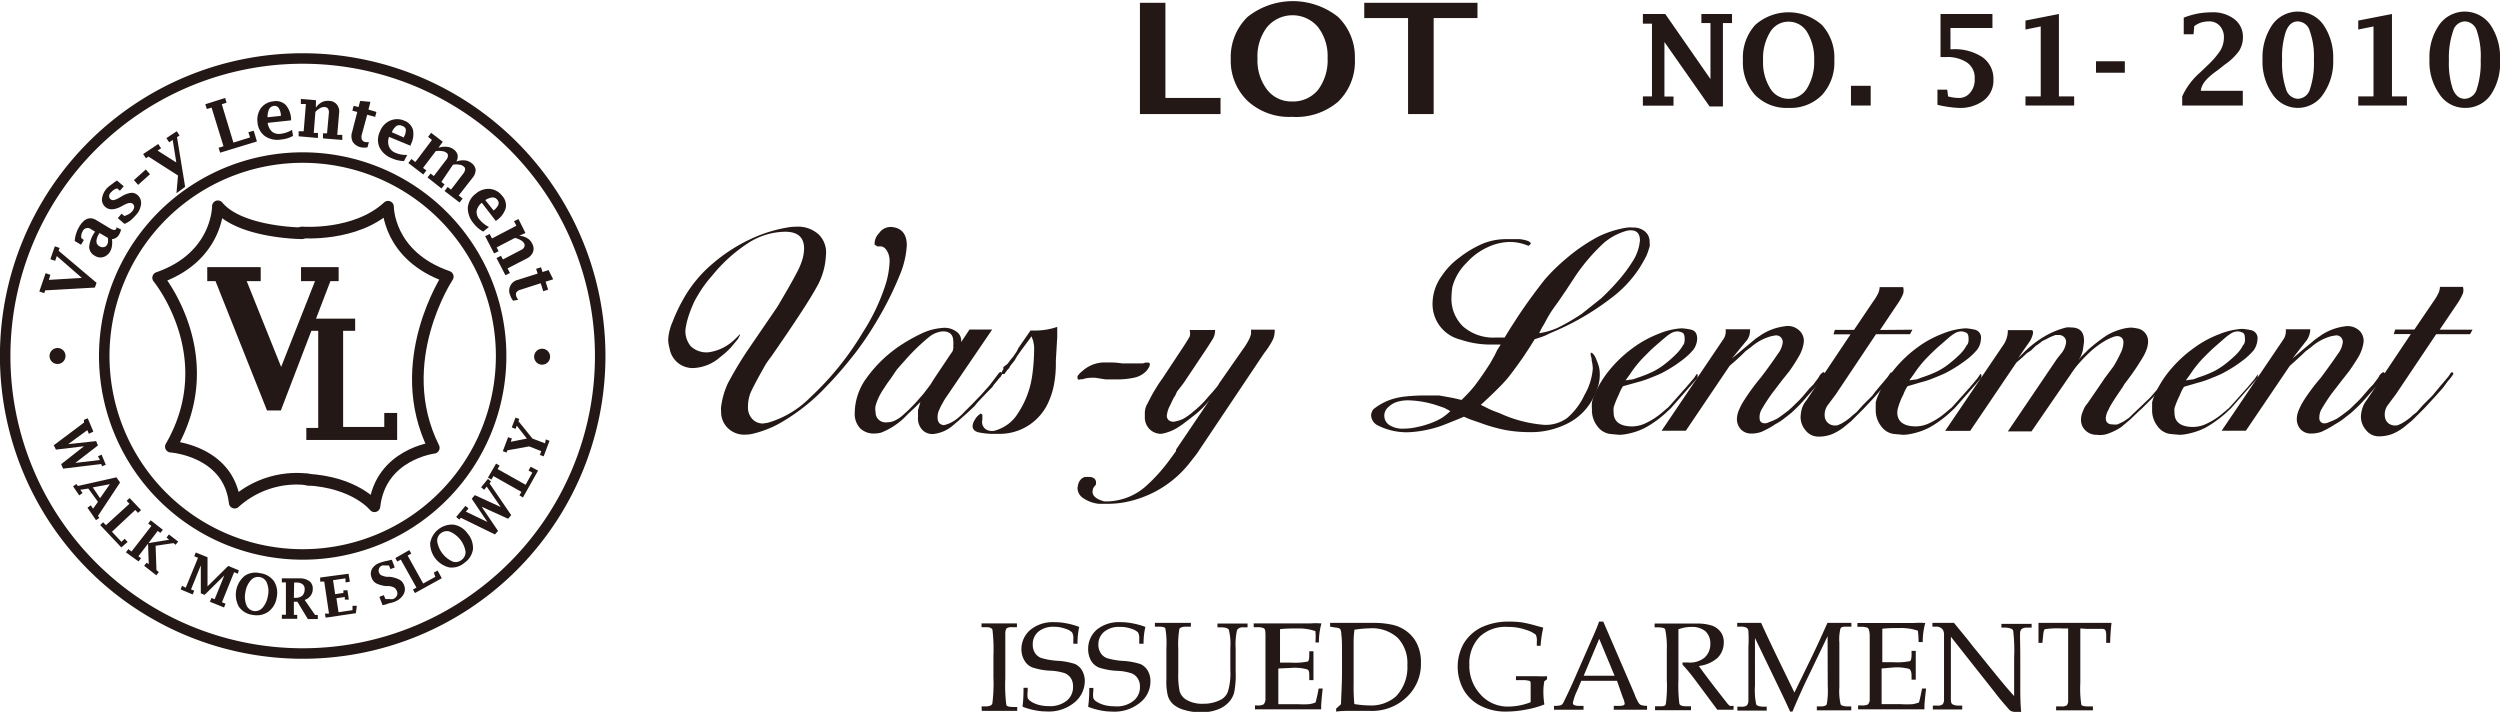 <svg xmlns="http://www.w3.org/2000/svg" viewBox="0 0 178.65 50.87"><defs><style>.vasy-1,.vasy-3{fill:none;stroke:#231815;stroke-linecap:round;stroke-linejoin:round}.vasy-1{stroke-width:.83px}.vasy-2{fill:#231815}.vasy-3{stroke-width:.75px}</style></defs><path class="vasy-1" d="M22.08 34.27a6.61 6.61 0 00-5.31 1.65c-.42-3.72-4.56-4-4.56-4 3.72-6.45-.91-12.07-.91-12.07 4.3-1.49 4.27-5.11 4.27-5.11 1.57 1.9 6 1.93 6 1.93"/><path class="vasy-1" d="M21.91 34.27c3.49.18 4.85 1.91 4.85 1.91C27.18 32.46 31 32 31 32c-3.06-6.12 1-12.23 1-12.23-4.3-1.49-4.27-5-4.27-5-2.32 2.15-6.16 1.84-6.16 1.84"/><path class="vasy-2" d="M19.08 29.33l-3.68-9.24h-.59v-1h3.82v1h-1l2.46 6.13 2.42-6.13h-1v-1h2.69v1h-.59l-3.54 9.24z"/><path class="vasy-2" d="M28.38 31.44h-6.49v-.86h.85v-6.94h-.85v-.87h3.49v.87h-.86v6.87h2.94v-1h.92z"/><path class="vasy-3" d="M35.81 25.44a14.18 14.18 0 11-14.17-14.18 14.18 14.18 0 0114.17 14.18z"/><path class="vasy-3" d="M42.89 25.44A21.26 21.26 0 1121.63 4.18a21.26 21.26 0 0121.26 21.26z"/><path class="vasy-2" d="M6.78 20.55l-3.55.2-.07.2-.35-.12.45-1.31.34.12-.11.36 2.36-.14-1.79-1.56-.12.34-.34-.12.32-.92.34.12-.07.2 2.71 2.29zM8 17.09a1.61 1.61 0 010 .48 1 1 0 01-.13.4.84.84 0 01-.49.4.72.72 0 01-.6-.09.74.74 0 01-.41-.63 2.22 2.22 0 01.36-1l.06-.1-.27-.16a.39.39 0 00-.62.15.75.75 0 00-.09.47l.18.14-.2.34-.45-.27a2.31 2.31 0 01.31-1c.35-.6.77-.77 1.23-.49l1 .6c.22.13.37.14.44 0a.79.79 0 000-.09l.33.16a1.21 1.21 0 01-.13.35.64.64 0 01-.52.34zM7.71 17l-.6-.35-.05.09a1 1 0 00-.17.52.4.4 0 00.22.34.43.43 0 00.31.06.33.33 0 00.23-.17.48.48 0 00.07-.21 1.34 1.34 0 00-.01-.28zm1.19-1l-.48-.41.27-.32.2.17a3.37 3.37 0 00.32-.14 1 1 0 00.22-.18.61.61 0 00.16-.31.28.28 0 00-.11-.25c-.12-.1-.32-.07-.61.08l-.2.11c-.49.26-.87.27-1.13.05a.68.68 0 01-.25-.61 1.36 1.36 0 01.36-.75 2.27 2.27 0 01.35-.28 3 3 0 01.36-.26l.48.41-.27.32-.2-.17a.88.88 0 00-.24.11.8.8 0 00-.17.15.39.39 0 00-.16.28.3.3 0 00.1.24.32.32 0 00.23.06 1.4 1.4 0 00.41-.18l.21-.12a1.63 1.63 0 01.63-.22.61.61 0 01.45.16.74.74 0 01.25.64 1.34 1.34 0 01-.35.77 3.77 3.77 0 01-.4.4 2.1 2.1 0 01-.43.25zm.97-2.79l-.3-.34.85-.76.3.34zm2.74.6l.11-1.27-2.11-1.35-.18.12-.2-.3 1.08-.72.2.31-.25.16 1.34.85-.26-1.61-.25.17-.2-.3.74-.49.2.3-.18.12.58 3.55zm5.75-3.7l-2.63.8-.11-.35.35-.11-.85-2.76-.34.1-.11-.34L16.09 7l.1.34-.34.11.83 2.74 1.19-.37-.12-.37.38-.11zm2.58-.4a2.13 2.13 0 01-.85.26 1.58 1.58 0 01-1.17-.25 1.35 1.35 0 01-.52-1 1.42 1.42 0 01.25-1 1.26 1.26 0 01.89-.48 1 1 0 01.87.25 1.62 1.62 0 01.39 1v.11l-1.67.18a1 1 0 00.31.63.81.81 0 00.63.15 2 2 0 00.8-.28zm-1.82-1.33l.95-.1v-.07a1 1 0 00-.16-.5.35.35 0 00-.34-.14.44.44 0 00-.34.23 1.31 1.31 0 00-.11.58zm3.45-.69A1.29 1.29 0 0123 7.3a1 1 0 01.54-.09.71.71 0 01.54.27.81.81 0 01.15.63l-.13 1.53h.36V10l-1.38-.11v-.36h.29l.13-1.44a.5.5 0 00-.06-.32.29.29 0 00-.23-.12.55.55 0 00-.32.07 1.57 1.57 0 00-.35.27l-.12 1.51h.3v.36l-1.38-.12v-.36h.36l.16-1.95h-.36v-.36l1.08.09zm3.69 2.84a1.43 1.43 0 01-.46 0 .94.94 0 01-.59-.39.91.91 0 01-.05-.7L25.53 8l-.35-.09.09-.35.35.09.12-.44.73.07-.14.55.57.17-.09.35-.57-.15-.38 1.4a.57.57 0 000 .37.33.33 0 00.24.18 1 1 0 00.26 0zm2.61.98a2.27 2.27 0 01-.87-.2 1.61 1.61 0 01-.89-.8 1.36 1.36 0 01.05-1.13 1.35 1.35 0 01.72-.76 1.25 1.25 0 011 0 1 1 0 01.63.65 1.57 1.57 0 01-.16 1.06v.09l-1.55-.64a1 1 0 000 .7.8.8 0 00.46.44 1.91 1.91 0 00.84.15zM28 9.45l.87.38v-.06a.92.92 0 00.13-.52.34.34 0 00-.26-.25.43.43 0 00-.41 0 1.13 1.13 0 00-.33.45zm3.33 1.11a1.45 1.45 0 01.6-.07.91.91 0 01.48.18.73.73 0 01.29.4.7.7 0 01-.09.47 1.47 1.47 0 01.6-.08.92.92 0 01.48.19.71.71 0 01.3.47.9.9 0 01-.21.57l-1 1.28.28.22-.22.28-1.07-.82.22-.29.24.19.88-1.15a.64.64 0 00.13-.3.25.25 0 00-.13-.22.5.5 0 00-.3-.11 1.15 1.15 0 00-.44 0L31.54 13l.23.18-.22.29-1-.79.22-.28.23.18.88-1.15a.48.48 0 00.13-.3.23.23 0 00-.12-.22.57.57 0 00-.3-.11 1.47 1.47 0 00-.45 0l-.91 1.2.24.18-.22.29-1.07-.82.22-.29.28.22L30.87 10l-.28-.22.22-.29.83.64zm3.2 5.99a2.15 2.15 0 01-.68-.58 1.68 1.68 0 01-.42-1.13 1.39 1.39 0 01.57-1 1.37 1.37 0 011-.34 1.24 1.24 0 01.89.5 1 1 0 01.25.87 1.62 1.62 0 01-.63.86l-.08.06-1-1.3a1 1 0 00-.37.59.79.79 0 00.21.61 2 2 0 00.67.53zm.15-2.25l.59.74a1.06 1.06 0 00.34-.4.34.34 0 00-.07-.36.41.41 0 00-.37-.17 1.15 1.15 0 00-.49.19zm2.42 2.55a1.19 1.19 0 01.56.16.9.9 0 01.37.4.72.72 0 01.06.6.91.91 0 01-.46.47l-1.36.7.17.33-.32.16-.64-1.23.32-.16.14.26 1.28-.67a.43.43 0 00.24-.21.3.3 0 000-.26.59.59 0 00-.24-.23 1.4 1.4 0 00-.42-.17l-1.31.68.14.27-.32.16-.64-1.23.32-.16.17.32 1.74-.91-.17-.32.32-.16.5 1zm-.43 4.64a1.25 1.25 0 01-.22-.41A.79.79 0 0137 20l1.42-.45-.11-.34.35-.11.11.34.43-.14.33.66-.54.17.18.57-.35.11-.18-.57-1.43.46a.55.55 0 00-.31.19.38.38 0 000 .3 1.1 1.1 0 00.13.23zM4.68 25.44a.57.57 0 11-.56-.57.56.56 0 01.56.57zm34.63.04a.57.57 0 11-.57-.56.57.57 0 01.57.56zM3.84 31.82L6 30.2V30l.27-.11.4.95-.32.16-.11-.26-1.37 1 2-.22.13.31-1.62 1.25 1.76-.21L7 32.6l.26-.11.3.72-.26.11-.07-.16-2.72.33-.14-.32L6 31.89l-2 .24zm2.47 3.09l-.57.09.16.23-.24.17-.44-.65.24-.16.1.14 2.76-.62.26.37L7 36.87l.1.14-.24.16-.61-.89.24-.17.16.24.35-.49zm.32-.08l.52.77.7-1zm2.04 4.29l-1.51-1.6.21-.2.2.21L9.25 36l-.2-.21.21-.2.82.86-.22.2-.19-.21L8 38l.68.72.23-.22.21.23zm.33.35l.17-.23.23.17 1.42-1.83-.23-.17.18-.23.87.68-.18.22-.19-.14-.66.87 1.48-.24-.19-.15.17-.23.66.51-.18.23-.15-.12-1.28.19.06 1.74.17.14-.18.23-.87-.68.18-.22.15.11-.05-1.47-.69.9.19.14-.18.23zM13.27 42l.88-2.14-.27-.11.11-.27.84.34v2.08l1.48-1.46.75.31L17 41l-.27-.11-.87 2.15.26.1-.11.27L15 43l.11-.27.23.09.69-1.7-1.41 1.39-.27-.11v-2l-.7 1.72.23.09-.11.27-.86-.36.1-.26zm4.79 1.94a1.39 1.39 0 01-1-.6 1.77 1.77 0 01.41-2.18 1.37 1.37 0 011.12-.2 1.42 1.42 0 011 .59 1.58 1.58 0 01.18 1.16 1.54 1.54 0 01-.59 1 1.45 1.45 0 01-1.12.23zm.05-.28a.69.69 0 00.65-.23 1.65 1.65 0 00.38-.83 1.53 1.53 0 00-.06-.92.65.65 0 00-.51-.44.67.67 0 00-.64.22 1.61 1.61 0 00-.39.84 1.63 1.63 0 00.06.92.69.69 0 00.51.44zM21 43v.94h.24v.28h-1.1v-.29h.29v-2.31h-.29v-.29h1.25a1.16 1.16 0 01.72.2.64.64 0 01.24.54.79.79 0 01-.15.49.83.83 0 01-.43.31l.75 1.08h.19v.29H22L21.25 43zm0-.28h.1a.73.73 0 00.5-.15.63.63 0 00.17-.46.41.41 0 00-.14-.35.62.62 0 00-.42-.13h-.19zm4.43 1.1l-2.16.32-.05-.29h.29l-.34-2.29h-.29v-.29l2.03-.27.09.57-.31.05v-.29l-.89.13.15 1 .59-.09v-.19h.29l.1.67h-.29v-.19l-.6.09.15 1 1-.15v-.31h.31zm1.91-.57l-.23-.6.32-.12.11.28h.3a.86.86 0 00.24 0 .48.48 0 00.28-.24.38.38 0 000-.33.5.5 0 00-.19-.25 1 1 0 00-.39-.11h-.22a2.09 2.09 0 01-.67-.19.72.72 0 01-.32-.37.75.75 0 010-.64 1 1 0 01.54-.45 2.64 2.64 0 01.4-.12L28 40l.21.55-.31.12-.1-.26h-.27a.79.79 0 00-.22 0 .38.38 0 00-.22.21.35.35 0 000 .3.34.34 0 00.16.19 1.48 1.48 0 00.38.11h.22a2 2 0 01.71.21.7.7 0 01.31.38.73.73 0 01-.05.69 1.23 1.23 0 01-.65.51 1.81 1.81 0 01-.37.1 2.66 2.66 0 01-.46.14zm4.23-1.93l-1.92 1.06-.14-.25.25-.14-1.12-2-.25.14-.14-.25 1-.57.14.25-.26.14 1.11 2 .87-.48-.11-.3.27-.15zm1.63-1.11a1.39 1.39 0 01-1.08.34 1.77 1.77 0 01-1.38-1.74 1.59 1.59 0 011.67-1.32 1.52 1.52 0 011 .63 1.58 1.58 0 01.39 1.11 1.42 1.42 0 01-.6.98zM33 40a.67.67 0 00.26-.63A1.89 1.89 0 0032.17 38a.67.67 0 00-.67.11.65.65 0 00-.25.62 1.91 1.91 0 001.1 1.4A.66.66 0 0033 40zm2.37-1.81L32.93 37l-.11.13-.22-.19.66-.79.22.18-.19.23 1.54.74-1.12-1.66.22-.26 1.85.85-1-1.46-.18.23-.22-.18.49-.6.22.19-.11.13 1.55 2.27-.22.26-1.89-.86 1.17 1.73zm3.08-4.56l-1.08 1.92-.25-.15.14-.25-2-1.13-.14.25-.25-.14.58-1 .25.14-.14.25 2 1.12.48-.86-.27-.16.15-.27zm-.64-1.73l-1.55.28-.06.16-.27-.1.38-1 .27.1-.08.23 1.15-.23-.72-.92-.09.23-.27-.11.27-.7.27.1-.06.16 1 1.24.9.34.05-.28.27.1-.42 1.11-.27-.1.1-.27zm84.36-24.29L118.94 3v3.9h.65v.65h-2.19v-.66h.65v-5.2h-.65V1h1.6l3.23 4.65v-4h-.65V1h2.19v.65h-.65v5.96zm5.64.1a3.15 3.15 0 01-2.39-.92 3.47 3.47 0 01-.87-2.5 3.47 3.47 0 01.87-2.5 3.59 3.59 0 014.78 0 3.44 3.44 0 01.88 2.5 3.44 3.44 0 01-.88 2.5 3.15 3.15 0 01-2.39.92zm0-.65a1.54 1.54 0 001.33-.76 3.62 3.62 0 00.5-2 3.65 3.65 0 00-.5-2 1.53 1.53 0 00-1.33-.75 1.51 1.51 0 00-1.32.75 3.57 3.57 0 00-.5 2 3.52 3.52 0 00.5 2 1.52 1.52 0 001.32.76zm4.46.48V6.13h1.41v1.41zm6.18-.05V6.41h.7l.06.48A3 3 0 00140 7a1 1 0 00.79-.38 1.4 1.4 0 00.32-1 1.31 1.31 0 00-.53-1.14 2.52 2.52 0 00-1.54-.4h-.37V1h3.71v1h-3v1.52h.12a3.59 3.59 0 012.17.57 1.88 1.88 0 01.78 1.6 1.78 1.78 0 01-.67 1.47 2.79 2.79 0 01-1.83.55 8.08 8.08 0 01-1.5-.22zM147.13 1v5.89h1.09v.65h-3.48v-.65h1.09v-5l-1.09.22v-.64zm2.65 4.2v-.82h2.06v.82zm6.16 2.34v-.65a5 5 0 011.28-1.71l.51-.49a5.94 5.94 0 00.93-1.07 1.81 1.81 0 00.26-.92 1.2 1.2 0 00-.3-.86 1 1 0 00-.78-.31 2 2 0 00-.55.08 1.79 1.79 0 00-.49.26l-.05.58h-.7V1.26a6.1 6.1 0 011-.29 5.66 5.66 0 011-.09 2.5 2.5 0 011.62.49 1.57 1.57 0 01.61 1.29 1.82 1.82 0 01-.29 1 4.14 4.14 0 01-1 .95l-.49.39c-.78.54-1.19 1-1.23 1.49h3v1.05zm8.27.17a2.16 2.16 0 01-1.83-1 4.05 4.05 0 01-.7-2.46 4.12 4.12 0 01.7-2.48 2.24 2.24 0 013.65 0 4.12 4.12 0 01.7 2.48 4.05 4.05 0 01-.7 2.46 2.17 2.17 0 01-1.82 1zm0-.65a.93.93 0 00.86-.69 5.83 5.83 0 00.28-2.08 5.48 5.48 0 00-.29-2.07.92.92 0 00-.86-.69q-.56 0-.84.69a5.73 5.73 0 00-.28 2.07 5.83 5.83 0 00.28 2.08.93.93 0 00.84.69zM170.93 1v5.89H172v.65h-3.48v-.65h1.09v-5l-1.09.22v-.64zm5.2 6.71a2.16 2.16 0 01-1.82-1 4 4 0 01-.7-2.46 4.05 4.05 0 01.7-2.48 2.24 2.24 0 013.65 0 4.11 4.11 0 01.69 2.48 4.05 4.05 0 01-.65 2.51 2.19 2.19 0 01-1.87.95zm0-.65a.93.93 0 00.86-.69 6.06 6.06 0 00.28-2.08 5.69 5.69 0 00-.27-2.07.93.93 0 00-.86-.69.9.9 0 00-.84.69 5.73 5.73 0 00-.3 2.07 5.83 5.83 0 00.28 2.08c.19.46.47.69.85.69zM63.8 16.23c.65.09 1 .52 1 1.3a6.42 6.42 0 01-.5 2.12 23.39 23.39 0 01-1.57 3.16 23.23 23.23 0 01-1.6 2.4c-.72.92-1.38 1.69-2 2.32a13.69 13.69 0 01-1.65 1.53 14.1 14.1 0 01-1.91 1.27 7.69 7.69 0 01-1.71.65 2.47 2.47 0 01-.6.08 1.67 1.67 0 01-1.26-.48 1.62 1.62 0 01-.47-1.22 1.1 1.1 0 010-.28 5.55 5.55 0 01.5-1.72 27.38 27.38 0 011.65-2.7l1.88-2.75.72-1.23c.2-.35.42-.74.65-1.18a4.93 4.93 0 00.44-1.07 3.1 3.1 0 00.09-.67q0-1.2-1.35-1.2a5 5 0 00-2.57.76 11.09 11.09 0 00-2.66 2.39 8.36 8.36 0 00-.71.91q-.24.36-.51.84a8.83 8.83 0 00-.49 1.24 5 5 0 00-.19.88 1.69 1.69 0 00.39 1.17 1.63 1.63 0 001.51.38 3.32 3.32 0 001.54-.8l.23-.22.23-.23v.07l-.15.28-.5.6a6.19 6.19 0 01-.48.46l-.3.24a3.07 3.07 0 01-1.92.77 1.66 1.66 0 01-1.68-1.4 2.29 2.29 0 01-.1-.67 3.72 3.72 0 01.31-1.23 12.41 12.41 0 01.84-1.75 9.19 9.19 0 012-2.39A11.92 11.92 0 0153.82 17a10 10 0 012.38-.73 3.53 3.53 0 01.7-.07 2.19 2.19 0 011.62.57 1.8 1.8 0 01.5 1.48 5 5 0 01-.71 2.35q-.72 1.31-3.19 4.87c-.17.22-.28.38-.35.48s-.23.41-.3.52c-.43.77-.71 1.31-.84 1.61a2.72 2.72 0 00-.18 1 1.19 1.19 0 00.3.85 1 1 0 00.8.33l.32-.05a7 7 0 003.05-1.83 20.83 20.83 0 003.7-4.57 14.53 14.53 0 001.68-3.53 6.4 6.4 0 00.27-1.57 1.58 1.58 0 00-.07-.53c-.12-.33-.29-.52-.5-.57h-.3l-.1-.07-.1-.05v-.15a1.1 1.1 0 01.32-.68 1 1 0 01.98-.43zm7.8 10.4v.13l-.08.15-.1.1-.43.52-.07.12-.3.3-.38.4-.38.4-.22.27-.5.47-.64.57-.39.33a2.54 2.54 0 01-1.31.61 1 1 0 01-.88-.27 1.2 1.2 0 01-.32-.91v-.5l.17-.59-.37.37-.47.44-.37.37a5.14 5.14 0 01-1.58 1 2 2 0 01-.52.07 1.39 1.39 0 01-1-.38 1.5 1.5 0 01-.38-1.09 4.28 4.28 0 01.78-2.41 9.4 9.4 0 012.8-2.62 11.77 11.77 0 011.2-.65 4.09 4.09 0 011-.33 4.54 4.54 0 01.53-.07 1.42 1.42 0 011 .3.77.77 0 01.29.72l.6-.9h1.62l-3.4 5-.2.36a4.69 4.69 0 00-.22.46 1.17 1.17 0 00-.08.46c0 .34.15.52.45.55a2.15 2.15 0 00.67-.27 2.61 2.61 0 00.38-.28 4.19 4.19 0 00.42-.4l.5-.5.55-.57.1-.1.25-.28.4-.45.53-.7.15-.2.12-.05zm-3.48-1.94a1.15 1.15 0 000-.3c0-.47-.25-.71-.75-.71a1.79 1.79 0 00-1 .42 14.37 14.37 0 00-1.69 1.64l-.4.45-.2.23-.44.65c-.17.22-.34.47-.51.74a4.55 4.55 0 00-.29.49 4 4 0 00-.27.69 1.19 1.19 0 000 .47.71.71 0 00.79.72 1.39 1.39 0 00.53-.1 2.39 2.39 0 00.66-.44 11.47 11.47 0 001.1-1.11l.35-.4.35-.46a3.31 3.31 0 00.3-.45l.45-.68.27-.4c.37-.55.59-.9.68-1a.83.83 0 00.07-.45z"/><path class="vasy-2" d="M75.55 23.36v.72l-.1 1.72a8.15 8.15 0 01-.14 1.72 5.46 5.46 0 01-.38 1.2A3.81 3.81 0 0171.27 31a5.45 5.45 0 01-1.37-.11c-.27-.08-.4-.23-.4-.46a1 1 0 01.16-.43l.07-.12a1.55 1.55 0 01.35-.33l.12.08V30a.62.62 0 00.47.77.79.79 0 00.43 0 3 3 0 00.71-.31 2.73 2.73 0 00.8-.73 6.86 6.86 0 00.76-1.4 6.57 6.57 0 00.4-1.56 14.22 14.22 0 00.13-1.91 1.58 1.58 0 00-.05-.38c0-.11-.08-.26-.13-.45l-.52.7-.2.27-.32.45-.17.3-.32.4-.07.15-.13.13-.22.3h-.17v-.18l.1-.17v-.15L72 26l.22-.3a2.68 2.68 0 00.33-.43 1.68 1.68 0 00.21-.37c.28-.42.58-.84.88-1.28H74a4.9 4.9 0 001.55-.26zm6.37 3.15a1.68 1.68 0 01-.79.46 5.63 5.63 0 01-1.43.14H79l-.7-.11a2.17 2.17 0 00-.4 0 1.63 1.63 0 00-.53.1h-.15q-.22.09-.22-.1a.33.33 0 010-.12 1.52 1.52 0 01.32-.34 2.37 2.37 0 011.53-.64h.52a5.76 5.76 0 01.83.07h1.47l.18-.06h.25c.13.09.07.3-.18.6zm9.17-2.95a1.68 1.68 0 01-.11.67 5.55 5.55 0 01-.64 1l-4.82 7.2-.47.6a7.68 7.68 0 01-4 2.7 6.61 6.61 0 01-1.75.27h-.8a2.43 2.43 0 01-1.13-.43.86.86 0 01-.37-.68 1.33 1.33 0 01.08-.38.72.72 0 01.44-.43h.28c.29 0 .47.11.52.33v.21l-.12.15a.5.5 0 00-.11.23c-.08.33.12.59.6.76l.2.07h.33a4.47 4.47 0 001.2-.23 4.31 4.31 0 001.47-.86 12.16 12.16 0 001.7-1.89l.45-.62v-.1l2.4-3.55a6.39 6.39 0 01-1.14 1.13c-.17.13-.35.28-.56.43a5.1 5.1 0 01-.44.32A3.29 3.29 0 0183 31a1.16 1.16 0 01-.85-.33 1.19 1.19 0 01-.34-.89v-.3a1.28 1.28 0 01.15-.57l.27-.52c.08-.15.18-.34.32-.56a8.87 8.87 0 01.5-.76l1.44-2.18c.29-.44.46-.72.52-.83a.82.82 0 000-.48h1.82a1.26 1.26 0 01-.15.62l-.4.63-1.69 2.53-.49.64-.12.27-.13.2-.25.53a1.72 1.72 0 00-.2.59.42.42 0 00.11.43.53.53 0 00.46.1 2.46 2.46 0 00.56-.18 3.82 3.82 0 00.71-.5 7.1 7.1 0 001.14-1.13c.19-.2.37-.41.55-.63a1.43 1.43 0 00.2-.3L88.79 25a5.11 5.11 0 00.42-.66 1.72 1.72 0 00.19-.48v-.3zm26.8-5.98a5.66 5.66 0 01-.22.66c-.09.19-.25.48-.48.86a8.39 8.39 0 01-2.08 2.22 18.65 18.65 0 01-3.67 2.2c-.38.17-.68.29-.87.39s-.5.2-.9.33l-.33.53-.52.79c-.46.65-.82 1.14-1.09 1.47s-.73.79-1.37 1.4l-.54.5.32.16.3.15.25.11.48.18a9.32 9.32 0 003.19.83 2.61 2.61 0 001.63-.49 4.91 4.91 0 001.24-1.65 4.46 4.46 0 00.59-1.86 2.47 2.47 0 00-.08-.6v-.13l-.07-.25v-.17h.08a.82.82 0 01.24.29 5.6 5.6 0 01.26.67 2.15 2.15 0 01.07.58 2.8 2.8 0 01-.11.82 4.23 4.23 0 01-.39.93 4.11 4.11 0 01-1.82 1.77 5.76 5.76 0 01-2.77.61 9.55 9.55 0 01-1.65-.15 11.82 11.82 0 01-1.85-.53l-.67-.23-.45-.19-.43.18-.52.21-.58.23a8.4 8.4 0 01-2.27.48 4.54 4.54 0 01-2.33-.47.84.84 0 01-.5-.73.72.72 0 01.18-.45 4.17 4.17 0 011.3-.7 5.06 5.06 0 011-.2 13 13 0 011.43-.07h.95l1 .18.6.14a10.55 10.55 0 00.93-1c.26-.34.64-.87 1.12-1.62l.32-.57.18-.37.25-.4h-.55a6.7 6.7 0 01-2.32-.35 2.61 2.61 0 01-2-2.62 3.4 3.4 0 01.67-1.95 5.14 5.14 0 011.23-1.28 7.53 7.53 0 011.67-1 4.34 4.34 0 011.68-.33h1c.51.07.77.18.77.33l-.15.15-.22-.08a3.34 3.34 0 00-1.11-.2 3.85 3.85 0 00-1.63.39 4.58 4.58 0 00-1.49 1.11 3.78 3.78 0 00-1 1.7 5.91 5.91 0 00-.07.78 2.76 2.76 0 00.82 2.05 3.28 3.28 0 002.35.8h.63l.4-.65.6-.93a40.18 40.18 0 011.89-2.59 13.74 13.74 0 011.59-1.54 12.53 12.53 0 012.19-1.49 7.13 7.13 0 012.11-.66 1.7 1.7 0 01.37 0 1.29 1.29 0 01.88.28.94.94 0 01.33.77 1.15 1.15 0 01.01.27zm-14.25 11.8l-.25-.14-.2-.1-.35-.12a7.11 7.11 0 00-2.13-.41 2.7 2.7 0 00-.88.11 1.59 1.59 0 00-.63.38.8.8 0 00.06 1.26 1.74 1.74 0 001.06.27 4.32 4.32 0 00.89-.1 6.88 6.88 0 001-.28 4.67 4.67 0 00.83-.39 4.15 4.15 0 00.6-.48zm13.55-12.2c0-.56-.3-.8-.9-.7a4.26 4.26 0 00-1.68.88 13.39 13.39 0 00-2.1 2.47l-.59.9-.58.85c-.25.34-.45.62-.59.85s-.27.47-.39.7l-.17.28-.2.4a5 5 0 001.33-.39 14.7 14.7 0 001.72-1l1.38-1.1a17.28 17.28 0 001.32-1.38 10.28 10.28 0 00.9-1.22 3.3 3.3 0 00.55-1.54z"/><path class="vasy-2" d="M121.31 26.76V27l-1.91 2.17-.43.4a7.71 7.71 0 01-1.41 1 4.86 4.86 0 01-1.35.45 2.63 2.63 0 01-.51.05l-.65-.06a1.35 1.35 0 01-.9-.55 1.85 1.85 0 01-.39-1.21 3 3 0 010-.49 2.53 2.53 0 01.17-.53 7.34 7.34 0 011.07-1.77 8.9 8.9 0 011.72-1.62 7.79 7.79 0 011.84-1 5.06 5.06 0 011.62-.38 4.44 4.44 0 01.63.09c.32.06.47.28.47.66a1.42 1.42 0 01-.25.75 4.35 4.35 0 01-.75.72 9.82 9.82 0 01-1.57 1c-.28.13-.58.25-.89.37a6.67 6.67 0 01-.84.27l-1 .28a3 3 0 00-.3.6 5.94 5.94 0 00-.37.92 1.93 1.93 0 000 .35c0 .65.44 1 1.33 1a2.28 2.28 0 001-.25 5 5 0 001.06-.68l.5-.42.23-.25 1.09-1.23.53-.62.2-.3.07.05zm-1-2.13a.82.82 0 00.07-.25 1 1 0 000-.23c0-.23-.07-.36-.21-.4a1.1 1.1 0 00-.26-.07 1 1 0 00-.44.1 2.92 2.92 0 00-.49.35c-.32.26-.57.49-.78.67s-.42.4-.67.65a8.11 8.11 0 00-1.05 1.29l-.32.44.34-.05a1 1 0 00.28-.05L117 27a8.85 8.85 0 001.11-.44 4.87 4.87 0 00.93-.6 7.85 7.85 0 00.75-.67 2.8 2.8 0 00.5-.66z"/><path class="vasy-2" d="M130.46 26.73l-.17.23-.28.37-.2.25-.3.33-.4.45a11.29 11.29 0 01-1.11 1.15l-.6.47a4.21 4.21 0 01-.53.33 6.06 6.06 0 01-1 .55 2 2 0 01-.72.12 1 1 0 01-.75-.3 1.09 1.09 0 01-.28-.75 1.88 1.88 0 01.1-.52 4.64 4.64 0 01.47-.89 14.86 14.86 0 011.12-1.52l.38-.5c.32-.44.6-.83.84-1.19a1.73 1.73 0 00.36-.81.47.47 0 00-.53-.53l-.27.05a3.68 3.68 0 00-1.46.78l-.4.3-.27.27-.4.37-.46.4-3.13 4.64h-1.73l4.37-6.48a1 1 0 00.2-.77h1.75a1.58 1.58 0 01-.06.47 1.07 1.07 0 01-.24.4l-1 1.22.86-.72.72-.6.12-.1.41-.28a4 4 0 011.64-.6 1.2 1.2 0 011.05.28 1 1 0 01.33.92 2.67 2.67 0 01-.34.94 12 12 0 01-.68 1.06l-.56.7-.67.88a13 13 0 00-.76 1.17 1.09 1.09 0 00-.14.6c0 .25.13.38.4.38a.63.63 0 00.27-.08 4 4 0 00.63-.28c.15-.1.42-.29.8-.59.13-.12.27-.24.4-.38a7 7 0 00.65-.67l.42-.5.28-.28c.08-.11.17-.24.28-.37a2.54 2.54 0 00.17-.28c.13-.16.23-.24.3-.22z"/><path class="vasy-2" d="M136.66 23.56l-.17.32h-2.43l-2.86 4.28-.58.78a1.17 1.17 0 00-.21.92.71.71 0 00.34.45.79.79 0 00.59.07l.26-.12a4.31 4.31 0 00.59-.4l.2-.18.27-.22.48-.53.65-.65.21-.28.35-.42.55-.65.2-.3h.1c.07.05.07.11 0 .2l-.07.12-.13.15-.12.15-.38.5-.57.65-.73.78-.75.75-.17.17-.4.33a3.74 3.74 0 01-1 .61 2.61 2.61 0 01-.94.16 1.14 1.14 0 01-.9-.43 1.47 1.47 0 01-.37-1 3.07 3.07 0 01.06-.45 1.73 1.73 0 01.37-.73l.3-.45 2.84-4.25h-1.22l.1-.32h1.37l1.35-2a4.11 4.11 0 00.37-.6 1.22 1.22 0 00.11-.45H136a.9.9 0 010 .47 3.49 3.49 0 01-.37.68l-1.28 1.91z"/><path class="vasy-2" d="M141.59 26.76V27l-1.91 2.17-.43.4a8.06 8.06 0 01-1.41 1 5.05 5.05 0 01-1.36.45 2.54 2.54 0 01-.5.05l-.66-.06a1.33 1.33 0 01-.89-.55 1.85 1.85 0 01-.39-1.21v-.49a2.72 2.72 0 01.18-.53 7.27 7.27 0 011.06-1.73 9 9 0 011.72-1.66 7.56 7.56 0 011.83-1 5.17 5.17 0 011.63-.38 4.18 4.18 0 01.62.09.58.58 0 01.48.66 1.42 1.42 0 01-.25.75 4.35 4.35 0 01-.75.72 10 10 0 01-1.58 1c-.28.13-.58.25-.88.37a6.67 6.67 0 01-.84.27l-.95.28a3 3 0 00-.3.6 5 5 0 00-.37.92 1.41 1.41 0 00-.06.35c0 .65.45 1 1.33 1a2.28 2.28 0 001-.25 5 5 0 001.06-.68l.5-.42.23-.25 1.1-1.23.52-.62.2-.3.08.05zm-1-2.13a.82.82 0 00.08-.25 1 1 0 000-.23c0-.23-.08-.36-.22-.4a1.1 1.1 0 00-.26-.07 1 1 0 00-.44.1 3.39 3.39 0 00-.49.35l-.77.67c-.2.18-.43.4-.68.65a8.11 8.11 0 00-1.05 1.29l-.32.44.35-.05a1 1 0 00.27-.05l.25-.1a8.46 8.46 0 001.12-.44 4.81 4.81 0 00.92-.6 7.85 7.85 0 00.75-.67 2.53 2.53 0 00.46-.64z"/><path class="vasy-2" d="M155.14 26.71v.07L155 27v.05l-.37.42-.18.23-.62.72-.13.13-.65.65-.17.15-.68.65-.62.52a4.33 4.33 0 01-1 .49 1.7 1.7 0 01-.74.06 1.09 1.09 0 01-.81-.31 1 1 0 01-.32-.76 1.31 1.31 0 01.09-.5c.06-.15.11-.28.16-.38a2.07 2.07 0 01.23-.32l1-1.46.2-.3.65-.87a10.17 10.17 0 00.57-1.09 1.74 1.74 0 00.13-.64.44.44 0 00-.12-.3.45.45 0 00-.33-.12.68.68 0 00-.25.05 3.9 3.9 0 00-.71.34 6.7 6.7 0 00-.89.66c-.3.28-.57.55-.8.81a6.5 6.5 0 00-.66.86l-2.81 4.09h-1.69l3.52-5.2.35-.44a1.51 1.51 0 00.29-.7.47.47 0 00-.12-.38.5.5 0 00-.38-.17h-.25a3.6 3.6 0 00-.67.3 2.09 2.09 0 00-.3.15 4.17 4.17 0 01-.45.33l-.33.32-.3.2-.32.3-.43.37-3.3 4.88H139l4.2-6.2a1.82 1.82 0 00.28-1h1.75l.05.12v.1a1.67 1.67 0 01-.3.68l-.76 1.09.38-.37a7.38 7.38 0 011.57-1.21 5.89 5.89 0 011.49-.6 1.48 1.48 0 01.33 0c.7 0 1 .39.92 1.15l-.07.48a2.36 2.36 0 01-.33.75l.2-.28.23-.23a3.53 3.53 0 00.28-.28 12.66 12.66 0 011.29-1 4.1 4.1 0 011-.44 3.07 3.07 0 01.78-.14 2.47 2.47 0 01.38.05.93.93 0 01.83 1 1.8 1.8 0 01-.07.41 3.36 3.36 0 01-.38.79 17.77 17.77 0 01-1.22 1.76l-.15.25c-.57.83-.92 1.37-1 1.6a1.35 1.35 0 00-.2.61c0 .3.17.45.5.45a1.25 1.25 0 00.32 0 4.47 4.47 0 00.48-.23l.37-.25.2-.2.6-.57.73-.7.3-.35.45-.5a3.33 3.33 0 00.45-.6l.12-.2.05-.05z"/><path class="vasy-2" d="M161.34 26.76V27l-1.91 2.17-.43.4a8.45 8.45 0 01-1.41 1 5.05 5.05 0 01-1.36.45 2.54 2.54 0 01-.5.05l-.66-.06a1.33 1.33 0 01-.89-.55 1.85 1.85 0 01-.39-1.21v-.49a2.72 2.72 0 01.18-.53 7.27 7.27 0 011.06-1.73 9 9 0 011.73-1.62 7.56 7.56 0 011.83-1 5.17 5.17 0 011.63-.38 4.18 4.18 0 01.62.09.58.58 0 01.48.66 1.51 1.51 0 01-.25.75 4.35 4.35 0 01-.75.72 10 10 0 01-1.58 1c-.28.13-.58.25-.88.37a6.67 6.67 0 01-.84.27l-.95.28a3 3 0 00-.3.6 6.4 6.4 0 00-.38.92 1.93 1.93 0 000 .35c0 .65.45 1 1.33 1a2.28 2.28 0 001-.25 5 5 0 001.06-.68l.5-.42.23-.25 1.1-1.23.52-.62.2-.3.08.05zm-1-2.13a.82.82 0 00.08-.25 1 1 0 000-.23c0-.23-.07-.36-.21-.4a1.1 1.1 0 00-.26-.07 1 1 0 00-.44.1 3.39 3.39 0 00-.49.35l-.77.67c-.2.18-.43.4-.68.65a8.11 8.11 0 00-1.05 1.29l-.32.44.35-.05a1 1 0 00.27-.05l.25-.1a8.46 8.46 0 001.12-.44 5.14 5.14 0 00.92-.6 7.85 7.85 0 00.75-.67 2.53 2.53 0 00.45-.64z"/><path class="vasy-2" d="M170.49 26.73l-.18.23-.27.37-.2.25-.3.33-.4.45a11.29 11.29 0 01-1.14 1.15l-.6.47a4.83 4.83 0 01-.52.33 7 7 0 01-1 .55 2.11 2.11 0 01-.73.12 1 1 0 01-.75-.3 1.08 1.08 0 01-.27-.75 1.58 1.58 0 01.1-.52 4.46 4.46 0 01.46-.89 13.8 13.8 0 011.15-1.52l.37-.5c.32-.44.6-.83.84-1.19a1.73 1.73 0 00.36-.81.46.46 0 00-.52-.53l-.28.05a3.58 3.58 0 00-1.45.78l-.4.3-.28.27-.4.37-.45.4-3.14 4.64h-1.73l4.38-6.48a1.06 1.06 0 00.2-.77h1.75a1.29 1.29 0 01-.09.47 1.18 1.18 0 01-.23.4l-.95 1.22.85-.72.72-.6.13-.1.4-.28a4 4 0 011.65-.6 1.22 1.22 0 011 .28 1 1 0 01.32.92 2.86 2.86 0 01-.33.94c-.18.31-.41.66-.69 1.06l-.55.7-.68.88a13 13 0 00-.76 1.17 1.19 1.19 0 00-.14.6.35.35 0 00.4.38.63.63 0 00.28-.08 4.22 4.22 0 00.62-.28c.15-.1.42-.29.8-.59a4.75 4.75 0 00.4-.38 7 7 0 00.65-.67l.43-.5.27-.28.28-.37a1.1 1.1 0 00.17-.28c.14-.16.24-.24.3-.22z"/><path class="vasy-2" d="M176.69 23.56l-.18.32h-2.42l-2.87 4.28-.58.78a1.13 1.13 0 00-.2.92.69.69 0 00.33.45.8.8 0 00.59.07l.26-.12a4.31 4.31 0 00.59-.4l.2-.18.28-.22.47-.53.65-.65.25-.3.35-.42.55-.65.2-.3h.1c.07.05.08.11 0 .2l-.08.12-.12.15-.13.15-.37.5-.58.65-.72.78-.75.75-.18.17-.4.33a3.56 3.56 0 01-1 .61 2.69 2.69 0 01-.94.16 1.14 1.14 0 01-.9-.43 1.48 1.48 0 01-.38-1 2.34 2.34 0 01.07-.45 1.82 1.82 0 01.36-.73l.3-.45 2.84-4.25h-1.22l.1-.32h1.37l1.36-2a3.92 3.92 0 00.36-.6 1.22 1.22 0 00.11-.45H176a.81.81 0 010 .47 4.16 4.16 0 01-.37.68l-1.29 1.91zM70.14 50.48h.28c.27 0 .43-.06.49-.19a11.19 11.19 0 00.08-1.9V46.9a12 12 0 00-.07-1.9q-.08-.18-.42-.18h-.36v-.27h2.53v.27h-.35a.64.64 0 00-.39.08.66.66 0 00-.09.38v3.19a11.14 11.14 0 00.07 1.88c0 .12.21.17.48.17h.3v.28h-2.53zm6.98-5.68A5.44 5.44 0 0077 46h-.3v-.35a.81.81 0 00-.09-.46 1.1 1.1 0 00-.48-.26 2.28 2.28 0 00-.82-.14 1.66 1.66 0 00-1.11.35 1.16 1.16 0 00-.4.91 1.09 1.09 0 00.16.61.89.89 0 00.45.36 5 5 0 001.18.2 4.92 4.92 0 011.23.23 1.15 1.15 0 01.51.47 1.53 1.53 0 01.19.76 2 2 0 01-.74 1.52 2.88 2.88 0 01-2 .64 4.17 4.17 0 01-.85-.09 4.65 4.65 0 01-.86-.25 10 10 0 00.07-1.35h.3v.22a1.76 1.76 0 000 .52.6.6 0 00.21.22 1.82 1.82 0 00.58.26 2.73 2.73 0 00.72.09 1.9 1.9 0 001.28-.39 1.25 1.25 0 00.45-1 1.11 1.11 0 00-.15-.6 1 1 0 00-.43-.36 3.77 3.77 0 00-1-.18 4.71 4.71 0 01-1.34-.24 1.14 1.14 0 01-.56-.5 1.59 1.59 0 01-.21-.84 1.81 1.81 0 01.65-1.35 2.55 2.55 0 011.72-.54 4.38 4.38 0 01.88.09 5 5 0 01.88.25zm4.73 0a4.9 4.9 0 00-.13 1.2h-.31v-.35a.81.81 0 00-.09-.46 1.1 1.1 0 00-.48-.26 2.25 2.25 0 00-.84-.13 1.61 1.61 0 00-1.1.35 1.16 1.16 0 00-.41.91 1.09 1.09 0 00.17.61.91.91 0 00.44.36 5.1 5.1 0 001.19.2 4.81 4.81 0 011.22.23 1.15 1.15 0 01.51.47 1.43 1.43 0 01.19.76 1.92 1.92 0 01-.74 1.52 2.88 2.88 0 01-2 .64 4.17 4.17 0 01-.85-.09 4.88 4.88 0 01-.86-.25 9.77 9.77 0 00.08-1.35h.29v.22a1.63 1.63 0 000 .52.65.65 0 00.2.22 2 2 0 00.58.26 2.73 2.73 0 00.72.09 1.9 1.9 0 001.37-.39 1.23 1.23 0 00.46-1 1 1 0 00-.16-.6.9.9 0 00-.43-.36 3.6 3.6 0 00-1-.18 4.88 4.88 0 01-1.35-.24 1.18 1.18 0 01-.56-.5 1.68 1.68 0 01-.2-.84 1.81 1.81 0 01.61-1.36 2.51 2.51 0 011.71-.54 4.31 4.31 0 01.88.09 5.13 5.13 0 01.89.25zm.68-.02v-.27h2.57v.27h-.32c-.28 0-.44.06-.5.16a6.47 6.47 0 00-.08 1.43v1.73a5.53 5.53 0 00.1 1.31 1.08 1.08 0 00.54.63 2.23 2.23 0 001.15.25 2.65 2.65 0 001.25-.29 1.06 1.06 0 00.51-.59 4.51 4.51 0 00.17-1.51v-1.63a4.09 4.09 0 00-.11-1.27c-.06-.11-.25-.17-.56-.17H87v-.27h2.15v.27h-.3a.48.48 0 00-.45.19 4.74 4.74 0 00-.1 1.31v1.65a6.37 6.37 0 01-.11 1.52 1.65 1.65 0 01-.41.71 2 2 0 01-.79.5 3.17 3.17 0 01-1.16.19 4 4 0 01-1.21-.17 2 2 0 01-.78-.4 1.37 1.37 0 01-.38-.59 4.22 4.22 0 01-.11-1.19v-2.23a6.4 6.4 0 00-.07-1.39c0-.1-.2-.15-.46-.15zm8.82 2.99v2.55h1.38a6.4 6.4 0 00.82 0 2.09 2.09 0 00.46-.12c.07-.26.15-.58.22-1h.29c-.07.65-.11 1.08-.11 1.29v.2h-4.73v-.28h.13a.93.93 0 00.48-.07.55.55 0 00.14-.35v-4.57a2.33 2.33 0 00-.03-.42.27.27 0 00-.1-.11 1 1 0 00-.37-.07h-.34v-.27h4.02a5.62 5.62 0 01.82 0 4.92 4.92 0 00-.18 1.36H94a4.59 4.59 0 000-.81 3.62 3.62 0 00-1.27-.19c-.4 0-.82 0-1.26.05v2.39h.77a4.64 4.64 0 001.18-.07c.1 0 .14-.2.14-.45v-.29h.3v2.06h-.3v-.26c0-.28 0-.45-.16-.51a3.46 3.46 0 00-1.17-.1zm4.48 2.55c0-.45.07-1.25.07-2.38v-1.28c0-.52 0-1-.05-1.34a.81.81 0 00-.09-.39.93.93 0 00-.36-.09l-.35-.06v-.27h3.18a6.16 6.16 0 011.19.12 2.65 2.65 0 011.11.49 2.42 2.42 0 01.75.93 3 3 0 01.26 1.3 3.24 3.24 0 01-1 2.45 3.56 3.56 0 01-2.61 1h-1.54c-.24 0-.54 0-.91.05v-.21zm1 0a7 7 0 001 .09 2.7 2.7 0 001.92-.64 3 3 0 00.82-2.24 2.61 2.61 0 00-.69-1.95 2.72 2.72 0 00-2-.68 8 8 0 00-1.09.1 6.85 6.85 0 00-.06 1v2.87c-.01.47.01.97.05 1.43zm13.53-1.64a3.81 3.81 0 00-.07.75 6.13 6.13 0 00.07.91 6.64 6.64 0 01-1.32.37 7.83 7.83 0 01-1.41.14 3.91 3.91 0 01-1.82-.41 2.88 2.88 0 01-1.21-1.13 3.41 3.41 0 010-3.33 3.05 3.05 0 011.26-1.15 4.56 4.56 0 012-.41 6.61 6.61 0 01.93.06 10.76 10.76 0 011.11.27l.38.1a8.58 8.58 0 00-.19 1.3h-.27v-.29a1 1 0 00-.07-.5 2 2 0 00-.7-.35 3.73 3.73 0 00-1.3-.21 2.68 2.68 0 00-2 .69 2.72 2.72 0 00-.75 2 3 3 0 00.68 2 2.6 2.6 0 002.15 1 4.4 4.4 0 001.55-.31v-1.41a.19.19 0 00-.07-.11 1.87 1.87 0 00-.46-.06h-.52v-.28h1.5a5 5 0 00.72 0v.22zm5.19-.03H113l-.3.71a3.66 3.66 0 00-.3.86.18.18 0 00.06.15.87.87 0 00.28.07h.42v.28h-2.11v-.28h.13a1.27 1.27 0 00.4-.06.69.69 0 00.19-.28c.21-.42.42-.87.64-1.36l1.2-2.74c.33-.73.55-1.25.66-1.58h.3l2.23 5.17a3.27 3.27 0 00.3.64.35.35 0 00.17.15 1.4 1.4 0 00.43.06v.28h-2.38v-.28h.44a.8.8 0 00.28-.05.14.14 0 00.06-.12 1.63 1.63 0 00-.13-.42zm-2.38-.36h2.21l-1.1-2.64zm8.23-.7c.29.41.65.89 1.07 1.44l.85 1.09a1.68 1.68 0 00.29.32.34.34 0 00.16 0h.11v.28h-1.16l-1.56-2.1a14.3 14.3 0 00-.93-1.13v-.15h.38a1.66 1.66 0 001.19-.34 1.29 1.29 0 00.42-1 1.17 1.17 0 00-.35-.89 1.5 1.5 0 00-1-.31 2.55 2.55 0 00-.93.17v3.61a10.64 10.64 0 00.07 1.72c.06.12.22.17.49.17h.34v.28h-2.57v-.28h.33c.25 0 .4 0 .44-.16a9.59 9.59 0 00.07-1.73v-2.11A6.37 6.37 0 00119 45c0-.11-.23-.17-.53-.17h-.23v-.27h2.99a3.32 3.32 0 011.15.16 1.36 1.36 0 01.6.47 1.22 1.22 0 01.2.72 1.54 1.54 0 01-.44 1.1 2.46 2.46 0 01-1.34.58zm9.2-2.13l-1.3 2.71c-.49 1-.89 1.92-1.21 2.68h-.17c-.11-.26-.42-.93-.94-2l-1.57-3.26V49a4.87 4.87 0 00.09 1.34c.07.11.26.16.59.16h.16v.28h-2.1v-.28h.28a.63.63 0 00.39-.08.52.52 0 00.12-.3v-3.84a10.21 10.21 0 000-1.19.3.3 0 00-.13-.23.85.85 0 00-.44-.08h-.23v-.27h1.71q.53 1.17 1.23 2.61l1.15 2.37 1.07-2.2c.38-.77.81-1.7 1.29-2.78h1.71v.27h-.3c-.26 0-.42 0-.48.14a3.1 3.1 0 00-.08 1v3.18a4.28 4.28 0 00.09 1.23c.06.1.23.15.5.15h.26v.28h-2.46v-.28h.29q.34 0 .42-.15a5.63 5.63 0 00.07-1.3zm3.86 2.31v2.55h1.38a6.47 6.47 0 00.83 0 2.42 2.42 0 00.46-.12c.07-.26.14-.58.22-1h.29q-.12 1-.12 1.29v.2h-4.74v-.28h.22a1 1 0 00.48-.07.5.5 0 00.13-.35v-4.57a1.53 1.53 0 00-.07-.45.24.24 0 00-.09-.11 1.11 1.11 0 00-.38-.07h-.34v-.27h4.02a5.76 5.76 0 01.83 0 4.92 4.92 0 00-.18 1.36h-.3a5.82 5.82 0 00-.05-.81 3.68 3.68 0 00-1.28-.19c-.4 0-.82 0-1.26.05v2.39h.76a4.74 4.74 0 001.19-.07c.09 0 .14-.2.14-.45v-.29h.3v2.06h-.3v-.26c0-.28-.06-.45-.17-.51a3.38 3.38 0 00-1.16-.1zm4.95-2.27v4.44c0 .27.05.34.1.38a.82.82 0 00.42.1h.29v.28h-2.1v-.28h.31a.58.58 0 00.38-.08.48.48 0 00.11-.31v-4.65a.68.68 0 00-.07-.35.46.46 0 00-.17-.17.58.58 0 00-.32-.08h-.27v-.27h1.54c.29.35.57.7.82 1s.52.67.8 1l1.5 1.85c.54.66.94 1.12 1.18 1.38V47a11.8 11.8 0 00-.07-1.94q-.06-.17-.51-.21h-.33v-.27h2.16v.27h-.34c-.27 0-.43.09-.47.28s0 .76 0 1.92v2c0 .54 0 1.17.07 1.91a4.27 4.27 0 01-.69-.13.49.49 0 01-.19-.14c-.32-.36-.67-.76-1-1.2zm9.25-.59v3.89a7.53 7.53 0 00.07 1.54c0 .1.22.14.5.14h.33v.28h-2.63v-.28h.37a.64.64 0 00.38-.07.42.42 0 00.11-.3v-5.2h-.44a6 6 0 00-1.2.05c-.07 0-.12.16-.14.39l-.06.59h-.28v-1.43h5.22c-.06.49-.09 1-.1 1.43h-.28v-.58a.93.93 0 00-.07-.35.35.35 0 00-.22-.07h-1.1zM81.46 8.15V.2h1.82V7h3.94v1.15zm10.87.2a4.39 4.39 0 01-3.18-1.14 4 4 0 01-1.2-3 4 4 0 011.2-3 5.2 5.2 0 016.47 0 4 4 0 011.2 3 4 4 0 01-1.2 3.06 4.63 4.63 0 01-3.29 1.08zm0-1.1a2.3 2.3 0 001.86-.83 3.53 3.53 0 00.68-2.27 3.39 3.39 0 00-.69-2.22 2.38 2.38 0 00-3.63 0 3.41 3.41 0 00-.69 2.24 3.45 3.45 0 00.68 2.23 2.18 2.18 0 001.81.85zm8.29.9V1.29h-3.13V.2h8.09v1.09h-3.13v6.86z"/></svg>